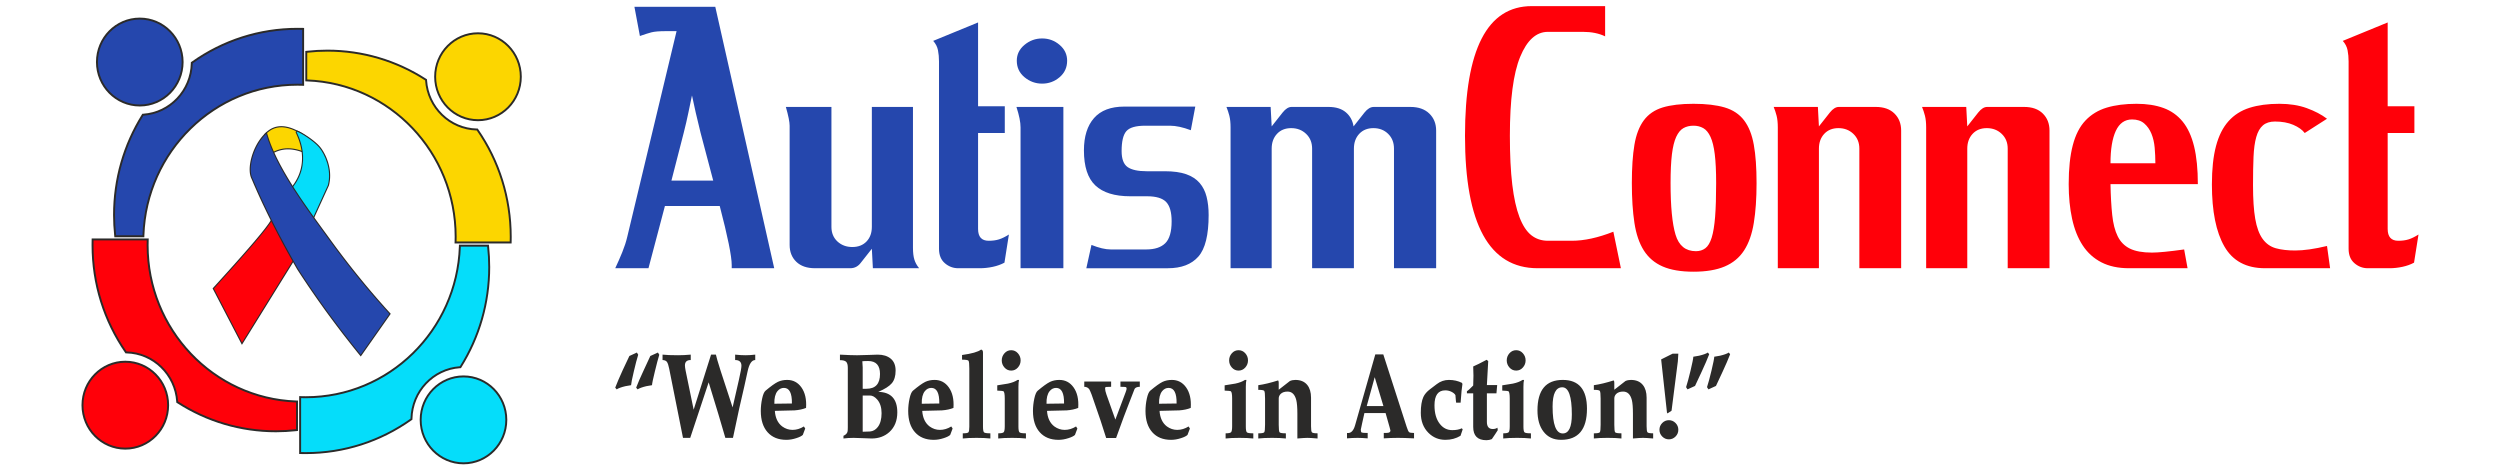 <?xml version="1.0" encoding="UTF-8"?>
<!DOCTYPE svg PUBLIC "-//W3C//DTD SVG 1.1//EN" "http://www.w3.org/Graphics/SVG/1.1/DTD/svg11.dtd">
<!-- Creator: CorelDRAW X7 -->
<svg xmlns="http://www.w3.org/2000/svg" xml:space="preserve" width="186px" height="35px" version="1.1" style="shape-rendering:geometricPrecision; text-rendering:geometricPrecision; image-rendering:optimizeQuality; fill-rule:evenodd; clip-rule:evenodd"
viewBox="0 0 21236953 3996156"
 xmlns:xlink="http://www.w3.org/1999/xlink">
 <defs>
  <style type="text/css">
   <![CDATA[
    .fil0 {fill:none}
    .fil1 {fill:#2B2A29}
    .fil4 {fill:#05DDFA}
    .fil2 {fill:#2547AD}
    .fil3 {fill:#FCD600}
    .fil5 {fill:#FF0009}
    .fil6 {fill:#2B2A29;fill-rule:nonzero}
    .fil8 {fill:#2547AD;fill-rule:nonzero}
    .fil7 {fill:#FF0009;fill-rule:nonzero}
   ]]>
  </style>
 </defs>
 <g id="Layer_x0020_1">
  <rect class="fil0" x="13" y="-62" width="21236953" height="3996156"/>
  <g id="_2249346019024">
   <g>
    <path class="fil1" d="M2526777 236401c13485,0 26971,135 40456,404l16048 405 0 491816 -16992 -540c-13216,-404 -26431,-674 -39512,-674 -699763,0 -1274784,561940 -1300271,1271277l-540 16183 -254336 0 -1619 -14969c-6203,-58122 -9439,-116515 -9439,-174907 0,-302479 83745,-596463 243817,-851743l4451 -7148 8361 -539c223319,-15374 398631,-201608 403755,-428704l135 -8496 6878 -4855c264046,-187987 576100,-287510 898808,-287510zm-1339379 -86847c205518,0 372064,168973 372064,377459 0,208486 -166546,377459 -372064,377459 -205384,0 -372065,-168973 -372065,-377459 0,-208486 166681,-377459 372065,-377459zm3159381 1861268c0,13620 -135,27375 -540,40996l-404 16317 -484534 0 539 -17261c405,-13351 540,-26702 540,-40052 0,-710011 -553849,-1293394 -1252937,-1319286l-15913 -539 0 -257978 14699 -1618c57313,-6338 114762,-9710 172479,-9710 298030,0 587833,84959 839338,247459l7147 4450 539 8496c15104,226556 198642,404430 422501,409689l8361 135 4720 7013c185425,267956 283465,584461 283465,911889zm85633 -1358933c0,208485 -166681,377593 -372065,377593 -205519,0 -372065,-169108 -372065,-377593 0,-208486 166546,-377459 372065,-377459 205384,0 372065,168973 372065,377459zm-1834432 3205501c-13485,0 -27106,-135 -40591,-539l-16048 -405 0 -491681 16992 540c13216,404 26431,674 39647,674 699627,0 1274649,-561941 1300136,-1271277l540 -16183 254336 0 1618 14969c6204,57987 9440,116514 9440,174907 0,302479 -83745,596463 -243817,851608l-4451 7283 -8361 539c-223319,15374 -398631,201473 -403755,428704l-135 8361 -6878 4990c-264046,187987 -576100,287510 -898673,287510zm1339244 86847c-205519,0 -372064,-168973 -372064,-377459 0,-208486 166545,-377594 372064,-377594 205519,0 372065,169108 372065,377594 0,208486 -166546,377459 -372065,377459zm-3159381 -1861268c0,-13620 135,-27375 540,-40996l404 -16452 484669 0 -540 17396c-404,13351 -674,26701 -674,40052 0,709876 553849,1293394 1253072,1319286l15913 539 0 257978 -14834 1618c-57179,6338 -114762,9575 -172345,9575 -298164,0 -587832,-84959 -839472,-247324l-7012 -4585 -540 -8361c-15238,-226557 -198641,-404565 -422500,-409690l-8361 -269 -4855 -6878c-185290,-267957 -283465,-584596 -283465,-911889zm-85498 1358798c0,-208485 166546,-377459 372065,-377459 205384,0 372065,168974 372065,377459 0,208486 -166681,377594 -372065,377594 -205519,0 -372065,-168973 -372065,-377594z"/>
    <path class="fil2" d="M2526777 253123c13350,0 26701,135 40052,539l0 457967c-13351,-404 -26702,-674 -40052,-674 -711495,0 -1291101,572055 -1316724,1287595l-223589 0c-6069,-56909 -9305,-114627 -9305,-173154 0,-310031 88465,-599160 241120,-842708 230872,-15913 413870,-208081 419264,-445021 251640,-179223 558300,-284544 889234,-284544zm-1339379 -86847c196483,0 355612,161556 355612,360737 0,199181 -159129,360737 -355612,360737 -196349,0 -355478,-161556 -355478,-360737 0,-199181 159129,-360737 355478,-360737z"/>
    <path class="fil3" d="M4330326 2010822c0,13485 -269,27106 -539,40591l-451494 0c404,-13485 674,-26971 674,-40591 0,-721879 -563828,-1309981 -1268985,-1336008l0 -226826c56100,-6203 113009,-9440 170726,-9440 305582,0 590395,89679 830437,244627 15643,234243 205249,419938 438683,425332 176660,255416 280498,566526 280498,902315zm85498 -1358933c0,199315 -159128,360737 -355477,360737 -196349,0 -355613,-161422 -355613,-360737 0,-199181 159264,-360737 355613,-360737 196349,0 355477,161556 355477,360737z"/>
    <path class="fil4" d="M2597980 3840668c-13485,0 -26836,-135 -40052,-539l0 -458102c13216,404 26567,674 40052,674 711360,0 1290966,-571920 1316724,-1287460l223454 0c6203,56909 9440,114627 9440,173154 0,310031 -88600,599160 -241255,842708 -230737,15778 -413870,208081 -419130,445021 -251774,179222 -558434,284544 -889233,284544zm1339244 86847c-196348,0 -355612,-161556 -355612,-360737 0,-199316 159264,-360737 355612,-360737 196349,0 355478,161421 355478,360737 0,199181 -159129,360737 -355478,360737z"/>
    <path class="fil5" d="M794430 2082969c0,-13620 135,-27106 405,-40591l451494 0c-404,13485 -674,26971 -674,40591 0,721879 563828,1309981 1268985,1336008l0 226691c-56100,6338 -113009,9575 -170592,9575 -305581,0 -590529,-89814 -830571,-244762 -15643,-234108 -205115,-419803 -438683,-425198 -176660,-255415 -280364,-566525 -280364,-902314zm-85633 1358798c0,-199180 159264,-360602 355613,-360602 196349,0 355477,161422 355477,360602 0,199316 -159128,360737 -355477,360737 -196349,0 -355613,-161421 -355613,-360737z"/>
    <g>
     <path class="fil6" d="M2645449 1323196l18880 2158 -14160 7147 -11732 -6607 -11598 -6204 -11732 -6068 -11598 -5529 -11597 -5125 -11598 -4989 -11328 -4585 -11462 -4046 -11193 -3911 -11328 -3371 -11193 -2967 -11193 -2697 -11193 -2158 -11058 -1888 -10923 -1618 -10924 -1079 -10923 -404 -10653 -270 -10789 135 -10653 539 -10654 1079 -10519 1618 -10653 1888 -10384 2428 -10384 2966 -10384 3237 -10249 3776 -10249 4315 -10249 4720 -10249 5259 -10114 5799 -10114 6204 -10249 -15913 10654 -6743 10923 -6069 10788 -5529 10789 -5259 11058 -4585 11058 -4046 11193 -3506 11193 -2967 11193 -2697 11193 -2157 11328 -1619 11462 -1079 11463 -809 11598 -135 11462 270 11463 674 11732 1079 11733 1619 11597 1887 11733 2428 11732 2697 11732 3236 11868 3642 11732 3910 12002 4316 11867 4854 11867 4990 11868 5394 12137 5799 12002 6069 12137 6473 12002 6877 -14160 7147zm18880 2158l-1484 14430 -12676 -7283 14160 -7147zm11328 -106400l-11328 106400 -18880 -2158 11328 -106400 15508 -6203 3372 8361zm-3372 -8361l3911 3371 -539 4990 -3372 -8361zm-408206 -69316l-18340 4855 2158 -8900 9035 -9171 9035 -8765 9575 -7957 9844 -7147 9980 -6608 10518 -5933 10654 -5125 10923 -4315 11328 -3776 11463 -2832 12002 -2158 12002 -1348 12406 -675 12542 270 12946 944 13081 1753 13351 2562 13755 3237 13890 4180 14160 4855 14429 5664 14699 6473 15104 7147 15239 8092 15508 8900 15778 9575 16183 10519 16452 11327 16587 12137 16992 12946 17261 13890 17666 14700 -12137 14564 -17396 -14430 -16992 -13620 -16722 -12676 -16317 -11867 -15913 -11059 -15643 -10249 -15509 -9305 -14969 -8630 -14699 -7822 -14294 -6877 -14160 -6204 -13620 -5394 -13351 -4585 -13081 -3911 -12676 -2967 -12542 -2292 -12002 -1753 -11867 -675 -11463 -269 -11058 404 -10923 1349 -10654 1888 -10384 2562 -9979 3237 -9844 4045 -9575 4585 -9170 5125 -9170 6068 -9036 6608 -8495 7147 -8496 7957 -8226 8631 2157 -8901zm-18340 4855l-1349 -5125 3507 -3775 -2158 8900zm41266 161286l-41266 -161286 18340 -4855 41266 161287 -4046 10384 -14294 -5530zm14294 5530l-11058 7147 -3236 -12677 14294 5530z"/>
     <path id="1" class="fil3" d="M2296175 1304991c110581,-71743 231411,-53942 358714,19284l11328 -106400c-188123,-159803 -321225,-173019 -411308,-74170l41266 161286z"/>
    </g>
    <g>
     <path class="fil6" d="M1825666 2447077l-16722 8901 1348 -10923 23870 -26297 23599 -26027 23330 -25757 23195 -25758 22791 -25083 22521 -25083 22116 -24678 21711 -24274 21308 -23869 20767 -23465 20363 -23060 19824 -22521 19149 -21981 18745 -21308 17936 -20767 17396 -20228 16587 -19554 15913 -18745 15104 -18206 14429 -17396 13351 -16452 12676 -15913 11868 -14969 10653 -14025 9710 -13081 8900 -12137 7822 -11193 6608 -9979 5394 -9035 4450 -7822 3102 -6473 1888 -4990 18070 5395 -2427 7147 -3911 7822 -4720 8630 -5933 9575 -6878 10519 -8091 11462 -8901 12407 -9979 13351 -10923 14294 -11868 14969 -12676 15913 -13620 16722 -14430 17396 -15103 18206 -15913 19014 -16857 19554 -17396 20228 -17936 20768 -18745 21577 -19149 21981 -19824 22521 -20363 23060 -21038 23465 -21307 23869 -21711 24274 -22116 24679 -22521 25083 -22791 25352 -23195 25488 -23330 26027 -23599 26027 -23870 26297 1349 -10924zm-16722 8901l-3102 -6069 4450 -4854 -1348 10923zm238423 458641l-238423 -458641 16722 -8901 238423 458642 -269 9440 -16453 -540zm16453 540l-8766 14160 -7687 -14700 16453 540zm446235 -719451l-446235 719451 -16183 -9979 446235 -719451 16318 269 -135 9710zm135 -9710l2831 4990 -2966 4720 135 -9710zm-185561 -333091l185561 333091 -16453 9440 -185560 -333092 -809 -7417 17261 -2022zm-17261 2022l6338 -21576 10923 19554 -17261 2022z"/>
     <path id="1" class="fil5" d="M2316403 1857627c-17127,58257 -244087,312998 -499098,593901l238423 458641 446235 -719451 -185560 -333091z"/>
    </g>
    <g>
     <path class="fil6" d="M2625895 1909681l-182728 -272003 15643 -10788 182728 272002 809 9305 -16452 1484zm16452 -1484l-7012 15508 -9440 -14024 16452 -1484zm151442 -331204l-151442 331204 -17261 -7821 151442 -331204 17801 6338 -540 1483zm540 -1483l-135 674 -405 809 540 -1483zm-90083 -316235l14564 -12137 0 0 4855 6069 4855 6338 4854 6743 4855 7147 4720 7687 4855 7686 4450 8361 4720 8362 4450 8900 4450 9035 4181 9305 4180 9710 3911 10114 3641 9979 3641 10519 3237 10653 2967 10924 2697 11058 2562 11328 2158 11327 2023 11733 1483 11732 1079 12002 674 12002 405 12137 -135 12407 -405 12272 -944 12541 -1483 12542 -2023 12406 -2292 12677 -3102 12676 -18340 -4855 2832 -11867 2292 -11867 1753 -11867 1484 -11733 944 -11732 404 -11733 135 -11597 -405 -11598 -674 -11462 -1079 -11193 -1483 -11193 -1753 -10923 -2158 -11059 -2292 -10788 -2698 -10519 -2966 -10383 -2967 -10115 -3372 -9979 -3641 -9709 -3641 -9575 -3910 -9170 -4181 -9035 -4180 -8766 -4181 -8361 -4450 -8091 -4450 -7822 -4585 -7417 -4451 -7147 -4585 -6608 -4585 -6473 -4585 -6069 -4315 -5529 0 0zm-182459 -130944l-3236 -18880 0 0 4180 0 3776 675 3641 1079 3911 1348 4315 2023 4585 2023 5125 2562 5664 2697 5798 3237 6204 3506 6473 3776 6743 3911 7012 4315 7282 4450 7282 4855 7552 4855 7552 4989 7687 5395 7687 5259 7821 5664 7552 5664 7687 5798 7552 5934 7147 5799 7282 5933 7013 6069 6742 6068 6608 5934 6069 6068 5798 5934 5395 5934 5124 5933 -14564 12137 -4585 -5394 -5125 -5394 -5529 -5664 -5799 -5799 -6068 -5664 -6473 -5798 -6743 -5799 -7012 -5664 -7148 -5799 -7282 -5664 -7417 -5529 -7552 -5664 -7552 -5394 -7417 -5259 -7417 -5125 -7551 -4989 -7283 -4855 -7282 -4585 -7012 -4450 -6743 -4046 -6743 -3911 -6203 -3776 -5934 -3236 -5529 -2967 -5124 -2697 -4855 -2293 -4315 -2023 -3507 -1483 -3101 -1079 -2023 -809 -1079 -135 944 0 0 0zm-62977 498559l-15643 10788 1078 -12137 20498 -22251 18206 -22116 16182 -22521 13890 -22251 12137 -22251 10249 -22116 8631 -22116 6878 -21712 5529 -21577 4180 -21307 2832 -20902 1618 -20363 540 -19959 -405 -19689 -1348 -18879 -2023 -18341 -2697 -17666 -3237 -16991 -3641 -16183 -4180 -15239 -4181 -14429 -4450 -13486 -4450 -12406 -4316 -11463 -4180 -10249 -3911 -9170 -3371 -7822 -2967 -6742 -2427 -5260 -1888 -4450 -1214 -3911 7822 -12272 3236 18880 7552 -10384 404 944 1349 3372 2427 5259 2967 6743 3641 8091 3911 9440 4181 10519 4585 11732 4720 12946 4450 14025 4450 14969 4181 15778 3910 16992 3237 17531 2967 18475 2022 19149 1349 19689 405 20498 -540 21037 -1618 21442 -3102 21982 -4180 22386 -5799 22655 -7417 22791 -8900 23195 -10789 23195 -12676 23330 -14699 23330 -16722 23329 -19015 23196 -21307 23060 1079 -12137zm-15643 10788l-4451 -6608 5529 -5529 -1078 12137z"/>
     <path id="1" class="fil4" d="M2450988 1632284l182729 272002 151442 -331203c33983,-130810 -24409,-260135 -73631,-319876 -49222,-59741 -176930,-136878 -191359,-134316 -7013,1214 166276,273082 -69181,513393z"/>
    </g>
    <g>
     <path class="fil6" d="M3315004 2672015l-243279 346308 -15373 -11058 243278 -346308 14699 -944 675 12002zm-675 -12002l5125 5664 -4450 6338 -675 -12002zm-512044 -597812l15374 -11327 0 0 14429 19823 14430 19689 14564 19689 14564 19419 14834 19554 14700 19554 14834 19554 14969 19419 14968 19419 14969 19284 15239 19285 15104 19284 15373 19149 15374 19285 15373 18879 15374 19150 15643 19014 15643 19015 15643 19014 15778 18745 15913 18880 15778 18745 16048 18745 16047 18744 16183 18745 16183 18475 16317 18475 16318 18610 16317 18476 16587 18475 16587 18205 16587 18340 -14024 12946 -16588 -18340 -16587 -18475 -16587 -18475 -16587 -18475 -16318 -18610 -16317 -18475 -16183 -18745 -16182 -18745 -16048 -18745 -16048 -18745 -16047 -18745 -15913 -18879 -15778 -19015 -15643 -19014 -15644 -19015 -15643 -19014 -15643 -19150 -15373 -19149 -15374 -19284 -15373 -19150 -15104 -19284 -15239 -19284 -15238 -19554 -14969 -19419 -14969 -19420 -14834 -19553 -14699 -19554 -14834 -19554 -14565 -19689 -14564 -19689 -14699 -19689 -14430 -19824 0 0zm0 0l0 0 0 0 0 0zm-534834 -917822l-12946 -14025 15643 4450 8496 28320 9439 28589 10654 28859 11598 29129 12406 29398 13486 29533 14025 29803 15103 29938 15509 30073 16452 30072 16857 30208 17531 30072 17801 30208 18475 30207 18745 30073 19284 29803 19554 29938 19554 29803 19958 29398 20094 29264 20228 28993 19959 28724 20228 28590 20093 28050 19959 27780 19823 27240 19554 26836 19285 26567 19014 25892 18610 25488 18071 24948 17666 24274 -15374 11327 -17666 -24273 -18070 -24949 -18610 -25487 -19015 -25892 -19284 -26567 -19554 -26836 -19824 -27510 -19958 -27780 -20094 -28050 -20228 -28589 -20228 -28725 -20228 -29263 -20094 -29264 -19958 -29668 -19824 -29803 -19554 -29937 -19284 -30073 -19015 -30342 -18475 -30208 -18070 -30477 -17531 -30342 -17127 -30478 -16452 -30342 -15778 -30342 -15104 -30208 -14295 -30073 -13485 -30072 -12677 -29668 -11867 -29668 -10653 -29399 -9710 -29128 -8766 -28859 15644 4450zm-12946 -14025l11462 -10519 4181 14969 -15643 -4450zm-98984 384471l-17531 7283 405 943 -4316 -9170 -3776 -9574 -3236 -10249 -2428 -10654 -1888 -11193 -1213 -11597 -675 -12002 -134 -12272 404 -12677 944 -13081 1483 -13080 2023 -13351 2428 -13620 2832 -13621 3506 -13890 3911 -13755 4180 -13890 4855 -13890 5124 -13890 5529 -13755 6069 -13621 6473 -13350 6743 -13216 7147 -12946 7552 -12677 8091 -12406 8226 -12002 8496 -11598 9035 -11193 9305 -10788 9575 -10114 9845 -9575 12946 14025 -9305 9035 -9036 9575 -8765 9979 -8496 10654 -8226 11058 -7957 11462 -7552 11868 -7282 12137 -6877 12406 -6473 12677 -6204 13081 -5798 13080 -5260 13216 -5124 13351 -4585 13351 -4181 13350 -3641 13216 -3236 13351 -2832 13081 -2428 12811 -1753 12811 -1483 12541 -944 12272 -405 11867 135 11463 674 10923 1214 10519 1618 10114 2158 9575 2697 8900 3237 8226 3776 7552 404 944zm-404 -944l0 0 404 944 -404 -944zm385954 765572l-15913 10249 -269 -405 -14295 -24948 -14160 -24948 -14025 -24813 -14025 -24679 -13755 -24948 -13755 -24544 -13485 -24678 -13351 -24409 -13216 -24543 -13081 -24544 -12946 -24274 -12811 -24274 -12542 -24139 -12541 -24139 -12542 -24274 -12137 -24004 -12002 -23869 -12002 -23870 -11732 -23869 -11598 -23734 -11327 -23735 -11328 -23599 -11328 -23600 -10923 -23465 -10789 -23330 -10653 -23464 -10519 -23196 -10249 -23195 -10114 -23060 -10249 -23060 -9710 -23060 -9709 -22925 17531 -7283 9710 22656 9709 23060 9979 22791 10115 23060 10249 23195 10518 23195 10654 23195 10788 23330 10923 23465 11059 23330 11327 23599 11328 23735 11598 23734 11732 23600 12002 23869 12002 23869 12137 24005 12272 24004 12541 24139 12542 24139 12811 24274 12946 24274 13081 24273 13216 24544 13351 24409 13485 24678 13486 24544 13755 24678 14025 24679 14025 24813 14159 24948 14295 24948 -270 -404zm-15913 10249l-269 -405 0 -135 269 540zm531194 717563l15373 11058 -14968 539 -18206 -22386 -17801 -22251 -17935 -22251 -17666 -22251 -17666 -22386 -17532 -22386 -17531 -22386 -17531 -22520 -17261 -22521 -17127 -22521 -17126 -22521 -16992 -22655 -16992 -22791 -16857 -22655 -16857 -22656 -16587 -22790 -16587 -22656 -16452 -22925 -16318 -22926 -16317 -22790 -16318 -22926 -16047 -23060 -16048 -23060 -15913 -23060 -15778 -23060 -15778 -23061 -15508 -23195 -15643 -23330 -15509 -23195 -15373 -23195 -15239 -23330 -15104 -23464 15913 -10249 15104 23195 15239 23330 15373 23195 15239 23195 15643 23060 15508 23195 15778 23060 15778 23060 15913 23061 16048 22790 16048 23060 16047 22926 16318 22790 16317 22925 16453 22656 16587 22656 16587 22790 16587 22656 16857 22655 16992 22521 16991 22656 17127 22521 17126 22520 17262 22521 17261 22251 17531 22386 17532 22386 17666 22386 17666 22251 17935 22251 17801 22251 17936 22116 -14969 540zm15373 11058l-7147 10114 -7821 -9575 14968 -539z"/>
     <path id="1" class="fil2" d="M3064039 3012794l243278 -346308c-178009,-195404 -343745,-398900 -497345,-609948 -185426,-256225 -463361,-616422 -548994,-919172 -103974,96017 -161152,295737 -114222,381100 102085,243414 233029,499638 386359,766111 161017,249077 338351,491546 530924,728217z"/>
    </g>
   </g>
   <g>
    <g>
     <path class="fil7" d="M20113881 2278509c-42749,0 -80508,-14295 -113547,-42884 -33040,-28454 -49492,-69316 -49492,-122448l0 -1591693c0,-33444 -2832,-65000 -8631,-94533 -5934,-29534 -19554,-56100 -40861,-79700l381370 -156566 0 711764 226961 0 0 227366 -226961 0 0 814928c0,67023 30072,100467 90218,100467 32904,0 62033,-3911 87251,-11733 25218,-7956 53402,-21711 84419,-41400l-37894 239098c-29129,15778 -62034,27645 -98984,35467 -36815,7956 -73631,11867 -110581,11867l-183268 0zm-873185 0c-159129,0 -274025,-61629 -344824,-184617 -70934,-122987 -106266,-298703 -106266,-527148 0,-129865 11598,-238693 34927,-326214 23195,-87655 58662,-158050 106266,-211182 47469,-53133 107210,-91027 178953,-113683 71742,-22656 156162,-33984 253257,-33984 87251,0 164928,12272 232760,36951 67967,24678 125145,54616 171670,90083l-189201 121100c-21173,-27646 -53808,-50706 -97366,-69451 -43693,-18610 -95612,-28050 -155757,-28050 -42614,0 -76598,10924 -101950,32500 -25218,21577 -44098,54617 -56639,98984 -12677,44232 -20364,100332 -23330,168299 -2967,67832 -4316,148071 -4316,240581 0,118133 6204,213610 18880,286432 12541,72956 33444,129461 62573,169917 29128,40322 66483,66888 112064,79699 45581,12812 100467,19150 164388,19150 73766,0 163984,-12811 270654,-38434l26297 189067 -553040 0zm-931308 -891796c0,-43288 -2023,-87116 -5799,-131483 -3911,-44233 -13216,-84150 -27645,-119482 -14565,-35467 -34928,-64595 -61225,-87116 -26161,-22656 -60549,-33984 -103298,-33984 -62034,0 -108154,32500 -138227,97366 -30072,65000 -45041,156566 -45041,274699l381235 0zm-224129 891796c-91162,0 -169243,-16722 -234378,-50166 -65000,-33579 -117863,-81318 -158589,-143351 -40727,-61898 -70799,-137282 -90218,-225882 -19285,-88600 -28994,-187044 -28994,-295197 0,-131889 11597,-242200 34927,-330800 23195,-88599 59067,-158454 107614,-209564 48548,-51245 108693,-87656 180436,-109367 71743,-21577 156297,-32501 253258,-32501 87251,0 163444,11868 228444,35467 65000,23600 119347,62034 163040,115166 43558,53133 76058,123528 97500,211183 21307,87521 31960,194326 31960,320416l-742106 0c1888,100332 6743,187448 14564,261348 7687,73766 23195,134316 46525,181515 23195,47334 57718,82127 103299,104782 45581,22656 108154,34119 187718,34119 54347,0 145508,-8901 273621,-26702l28993 159534 -497614 0zm-1030292 0l0 -1015862c0,-51245 -16992,-93050 -50975,-125550 -33983,-32365 -76058,-48683 -126629,-48683 -50436,0 -90622,16318 -120695,48683 -30073,32500 -45176,74305 -45176,125550l0 1015862 -349275 0 0 -1196029c0,-39242 -3371,-72282 -10114,-98848 -6877,-26567 -15103,-51650 -24813,-75249l375571 0 8631 165332 93184 -118133c25218,-31556 50436,-47199 75654,-47199l314347 0c67832,0 120695,18610 158589,56099 37894,37355 56774,85633 56774,144565l0 1169462 -355073 0zm-1260219 0l0 -1015862c0,-51245 -16992,-93050 -50975,-125550 -33984,-32365 -76193,-48683 -126629,-48683 -50436,0 -90623,16318 -120830,48683 -30073,32500 -45042,74305 -45042,125550l0 1015862 -349274 0 0 -1196029c0,-39242 -3371,-72282 -10114,-98848 -6878,-26567 -15104,-51650 -24813,-75249l375436 0 8765 165332 93185 -118133c25218,-31556 50436,-47199 75654,-47199l314347 0c67832,0 120695,18610 158589,56099 37894,37355 56774,85633 56774,144565l0 1169462 -355073 0zm-1388332 -144700c31017,0 57718,-8361 80104,-25083 22251,-16722 40187,-46794 53807,-90083 13486,-43288 23195,-102355 29129,-177199 5799,-74845 8766,-170322 8766,-286432 0,-100467 -3911,-182054 -11733,-245166 -7821,-62977 -19823,-112199 -36411,-147531 -16452,-35467 -36815,-60146 -61089,-73901 -24274,-13755 -51919,-20633 -82936,-20633 -32904,0 -61628,6878 -85902,20633 -24274,13755 -44502,38434 -61089,73901 -16453,35332 -28590,84554 -36411,147531 -7687,63112 -11598,144699 -11598,245166 0,198776 14025,344959 42210,438548 28050,93455 85767,140249 173153,140249zm-20363 174233c-106805,0 -194056,-14834 -261888,-44367 -67967,-29534 -121234,-74845 -160073,-135799 -38838,-61089 -65539,-139305 -80103,-234783 -14565,-95477 -21847,-208216 -21847,-338081 0,-130000 7282,-238289 21847,-324865 14564,-86577 41265,-156028 80103,-208216 38839,-52054 92106,-88465 160073,-109233 67832,-20633 155083,-31017 261888,-31017 106671,0 195001,10384 264855,31017 69855,20768 124606,57179 164389,109233 39782,52188 67562,121639 82935,208216 15644,86576 23330,194865 23330,324865 0,129865 -7686,242604 -23330,338081 -15373,95478 -43153,173694 -82935,234783 -39783,60954 -94534,106265 -164389,135799 -69854,29533 -158184,44367 -264855,44367zm-1324275 -29533c-411307,0 -616961,-375032 -616961,-1125095 0,-734285 189201,-1101495 567469,-1101495l622895 0 0 256899c-52458,-25623 -115436,-38299 -189201,-38299l-296816 0c-98983,0 -177604,70799 -235726,212531 -58258,141733 -87386,365187 -87386,670364 0,163309 6877,301671 20363,414949 13620,113143 33983,205114 61089,276048 27241,70933 60685,122043 100467,153600 39782,31421 86847,47199 141193,47199l203631 0c104782,0 222241,-25623 352241,-76868l64056 310167 -707314 0z"/>
     <path class="fil8" d="M11841611 2278509l0 -1015862c0,-51245 -16453,-93050 -49492,-125550 -33039,-32365 -74710,-48683 -125145,-48683 -50436,0 -90623,16318 -120830,48683 -29938,32500 -45042,74305 -45042,125550l0 1015862 -355073 0 0 -1015862c0,-51245 -16992,-93050 -50975,-125550 -33984,-32365 -76058,-48683 -126494,-48683 -50571,0 -90757,16318 -120830,48683 -30073,32500 -45176,74305 -45176,125550l0 1015862 -349275 0 0 -1196029c0,-39242 -3371,-72282 -10114,-98848 -6877,-26567 -15104,-51650 -24813,-75249l375436 0 8766 165332 93184 -118133c25218,-31556 50436,-47199 75654,-47199l314347 0c62033,0 110985,15238 146992,45716 35871,30477 57718,70394 65404,119616l93185 -118133c25218,-31556 51380,-47199 78620,-47199l311380 0c67967,0 121235,18610 160073,56099 38838,37355 58258,85633 58258,144565l0 1169462 -358040 0zm-2613489 0l43558 -197967c64057,25622 118403,38433 163040,38433l302615 0c71877,0 125684,-17666 161556,-53132 35871,-35332 53807,-97501 53807,-185965 0,-76733 -15508,-131484 -46525,-163984 -31017,-32365 -85363,-48683 -162905,-48683l-142676 0c-131888,0 -230467,-30477 -295468,-91566 -65000,-60955 -97500,-160477 -97500,-298164 0,-118133 28724,-209700 85903,-274700 57313,-65000 143081,-97365 257573,-97365l602532 0 -37895 200664c-67832,-25488 -127033,-38299 -177469,-38299l-209564 0c-79565,0 -132967,15239 -160073,45716 -27241,30612 -40861,87116 -40861,169782 0,67023 16992,112335 50975,135934 33984,23600 87791,35332 161556,35332l154274 0c73766,0 134316,8496 181920,25218 47469,16722 85363,41266 113547,73766 28050,32500 48009,71877 59606,118133 11598,46255 17397,97904 17397,155083 0,169243 -28994,286836 -87251,352780 -58258,66079 -144565,98984 -259057,98984l-692615 0zm-163039 -1762959c0,57179 -21307,103839 -64056,140249 -42615,36411 -92106,54617 -148341,54617 -56369,0 -106265,-18206 -149958,-54617 -43693,-36410 -65405,-83070 -65405,-140249 0,-53132 21712,-97904 65405,-134315 43693,-36411 93589,-54616 149958,-54616 56235,0 105726,18205 148341,54616 42749,36411 64056,81183 64056,134315zm-395799 1762959l0 -1196029c0,-45176 -11598,-103298 -34928,-174097l398766 0 0 1370126 -363838 0zm-529711 0c-42749,0 -80508,-14295 -113547,-42884 -32905,-28454 -49492,-69316 -49492,-122448l0 -1591693c0,-33444 -2832,-65000 -8631,-94533 -5799,-29534 -19419,-56100 -40726,-79700l381235 -156566 0 711764 226961 0 0 227366 -226961 0 0 814928c0,67023 30072,100467 90218,100467 33039,0 62033,-3911 87251,-11733 25218,-7956 53402,-21711 84419,-41400l-37759 239098c-29129,15778 -62168,27645 -98984,35467 -36950,7956 -73766,11867 -110581,11867l-183403 0zm-724710 0l-8766 -165332 -93049 117998c-23330,31556 -53403,47334 -90218,47334l-299783 0c-67967,0 -120830,-18206 -158589,-54616 -37894,-36546 -56774,-84150 -56774,-143351l0 -1012761c0,-31556 -10654,-84689 -32096,-159398l387169 0 0 1018694c0,51110 16992,92510 50840,124066 33984,31422 76193,47200 126629,47200 50436,0 90757,-15778 120830,-47200 30073,-31556 45041,-72956 45041,-124066l0 -1018694 349275 0 0 1195893c0,41401 3911,74845 11732,100332 7687,25623 21307,50301 40726,73901l-392967 0zm-1463985 -1151661c-15508,-61090 -28994,-117729 -40726,-169783 -11598,-52188 -22251,-100871 -31961,-146182 -9709,45311 -19958,93994 -30612,146182 -10653,52054 -23734,108693 -39243,169783l-104782 407531 355073 0 -107749 -407531zm264855 1151661l0 -26567c0,-74844 -33849,-242199 -101815,-502065l-465654 0 -139710 528632 -282386 0c21442,-45311 41265,-90623 59740,-135934 18341,-45176 32500,-88465 42210,-129865l419129 -1748125 -90353 0c-56234,0 -97365,3372 -123662,10249 -26162,7013 -58662,17262 -97500,31017l-46525 -247998 686951 0 500582 2220656 -361007 0z"/>
    </g>
    <path class="fil6" d="M5600390 3013468c-10249,34118 -22656,81048 -37085,140789 -15643,63381 -23869,102624 -24678,117863 -17801,2832 -33849,5529 -48279,8361 -34927,8361 -59605,17396 -74035,27106l-12272 -14565c14430,-38298 36007,-87925 64731,-149149 33579,-71608 52054,-111660 55560,-119886l64730 -29264 11328 18745zm-178952 0c-10924,34793 -23195,81722 -36951,140789 -15103,63381 -22925,102624 -23599,117863 -17801,2832 -33984,5529 -48278,8361 -35063,8361 -59741,17396 -74036,27106l-12406 -14565c15103,-39647 36410,-89408 63786,-149149 19149,-39648 38029,-79565 56504,-119886l63787 -29264 11193 18745zm9275591 -4180c-15104,39647 -36411,89004 -63787,148070 -19149,40457 -38029,80778 -56504,121100l-63786 29129 -12272 -18745c10923,-33444 23600,-80374 38029,-140789 15104,-63247 22925,-102624 23600,-117863 17801,-2832 33983,-5529 48278,-8361 35736,-8361 60685,-17396 75114,-27106l11328 14565zm-177874 0c-15104,39647 -36276,89004 -63786,148070 -19150,40457 -38029,80778 -56504,121100l-63787 29129 -12272 -18745c10924,-33444 23600,-80374 38030,-140789 15103,-63247 22925,-102624 23599,-117863 17936,-2832 33984,-5529 48413,-8361 35602,-8361 60550,-17396 74979,-27106l11328 14565zm-8103567 49087c-29533,0 -51110,31960 -64865,95882 -5394,22251 -14699,64325 -27645,126224 -25353,104378 -57583,250695 -96691,439087l-64731 0c-30882,-108288 -78081,-265529 -141732,-471722l-156702 471722 -61359 0 -117189 -587158c-5529,-28185 -11867,-47469 -19014,-57718 -7147,-10249 -19689,-15643 -37490,-16317l0 -45986c29399,3506 73226,5260 131484,5260 35062,0 70933,-1754 108019,-5260l0 45986c-32905,0 -49357,15238 -49357,45850 0,9710 2022,24679 5933,44907l68237 331069 147801 -467812 41131 0c5529,31826 52863,181380 141867,448528l53672 -234648c14295,-63247 21442,-102894 21442,-118942 0,-32635 -17801,-48952 -53537,-48952l0 -45986c30207,3506 59606,5260 88465,5260 26027,0 53402,-1754 82261,-5260l0 45986zm431671 406722c-27376,11193 -59876,18071 -97635,20903 -12272,674 -68237,2023 -167490,4180 4046,59741 24948,103973 62707,132428 26702,19419 55830,29128 87386,29128 33579,0 65675,-9709 96557,-29128l11327 17666 -20498 54346c-10383,9710 -28454,18745 -54481,27106 -29533,9710 -57988,14564 -85363,14564 -67832,0 -120965,-21576 -159399,-64730 -38298,-43019 -57583,-103164 -57583,-180436 0,-34657 3776,-69720 11328,-104782 7552,-35062 17127,-57583 28859,-67293 44502,-37489 79430,-62572 104782,-75114 23330,-11058 49762,-16587 79160,-16587 50031,0 90083,20768 120291,62573 31556,43828 44906,102220 40052,175176zm-120156 -37489c1348,-88330 -21307,-132563 -67967,-132563 -21172,0 -39378,9035 -54481,27241 -19150,23599 -28050,59336 -26702,107344 45177,0 94938,-674 149150,-2022zm895302 74979c0,70934 -22656,127033 -67832,168029 -40457,36141 -90488,54212 -150094,54212 -6877,0 -30207,-944 -69855,-2562 -39782,-1754 -67562,-2698 -83340,-2698 -31556,0 -60280,1754 -86307,5260l0 -22926c17801,-7686 29129,-18475 33848,-32365 2158,-6203 3102,-19149 3102,-38568l0 -505841c0,-25757 -4720,-43154 -14429,-52189 -9575,-9035 -26971,-13620 -52324,-13620l0 -46930c60954,3506 109232,5260 144969,5260 16452,0 49087,-810 98174,-2563 48953,-1753 74845,-2697 77542,-2697 46660,0 83610,11598 110986,34523 27510,22925 41130,56639 41130,101141 0,45851 -10518,81453 -31825,106940 -21308,25353 -59606,49897 -115167,73496 107615,2697 161422,60820 161422,174098zm-146992 -325405c0,-73631 -33579,-110446 -100737,-110446 -22655,0 -39108,674 -49357,2023l3102 52188 0 181515 31826 0c76732,0 115166,-41805 115166,-125280zm13351 332282c0,-48547 -12272,-86981 -36951,-115435 -19958,-22791 -40456,-34253 -61763,-34253l-61629 0 0 307738c17801,0 38299,-809 61629,-2157 26701,-2023 49087,-14969 66888,-38434 21172,-27780 31826,-66888 31826,-117459zm610623 -44367c-27376,11193 -60011,18071 -97635,20903 -12407,674 -68237,2023 -167625,4180 4180,59741 25083,103973 62708,132428 26836,19419 55829,29128 87386,29128 33578,0 65809,-9709 96691,-29128l11327 17666 -20632 54346c-10249,9710 -28455,18745 -54482,27106 -29398,9710 -57853,14564 -85228,14564 -67967,0 -120965,-21576 -159399,-64730 -38433,-43019 -57583,-103164 -57583,-180436 0,-34657 3776,-69720 11328,-104782 7552,-35062 17127,-57583 28724,-67293 44637,-37489 79565,-62572 104917,-75114 23330,-11058 49627,-16587 79160,-16587 50031,0 90083,20768 120291,62573 31556,43828 44906,102220 40052,175176zm-120291 -37489c1349,-88330 -21172,-132563 -67832,-132563 -21172,0 -39378,9035 -54481,27241 -19150,23599 -28050,59336 -26702,107344 45177,0 94938,-674 149015,-2022zm433828 297220c-32230,-3506 -71203,-5260 -117189,-5260 -47334,0 -86307,1754 -117189,5260l0 -43828c26702,0 42615,-2832 47739,-8361 5259,-5529 7822,-21577 7822,-48008l0 -493300c0,-38164 -2293,-60550 -6743,-66753 -4450,-6203 -22791,-9305 -55021,-9305l0 -39647c81857,-11193 135934,-26432 161556,-45986 10789,1484 16318,9710 16318,25083 0,2023 0,23870 0,65135 0,41401 0,67967 0,79834l0 483995c0,27105 2967,43423 8765,48952 5799,5529 23735,8361 53942,8361l0 43828zm257034 -663352c0,22926 -7822,43154 -23195,60415 -15374,17397 -34388,26162 -57044,26162 -22656,0 -41670,-8765 -57044,-26162 -15373,-17261 -23060,-37489 -23060,-60415 0,-22925 7687,-43153 23060,-60549 15374,-17397 34388,-26027 57044,-26027 22656,0 41670,8630 57044,26027 15373,17396 23195,37624 23195,60549zm45176 663352c-32230,-3506 -71203,-5260 -117189,-5260 -48682,0 -88060,1754 -118267,5260l0 -43828c25352,0 40995,-3237 46794,-9844 5799,-6608 8766,-23465 8766,-50706l0 -235591c0,-35467 -3776,-56100 -11328,-61629 -3371,-2023 -20903,-3776 -52459,-5125l0 -44906c56909,-9036 87117,-13890 90488,-14565 33579,-7012 61089,-17396 82262,-31286 4854,674 8900,674 12406,0 -3506,12407 -5259,31961 -5259,58392l0 337947c0,27105 3101,43423 9305,48952 6203,5529 24274,8361 54481,8361l0 43828zm444077 -259731c-27375,11193 -59875,18071 -97635,20903 -12271,674 -68236,2023 -167489,4180 4045,59741 24948,103973 62572,132428 26836,19419 55965,29128 87386,29128 33579,0 65810,-9709 96691,-29128l11328 17666 -20633 54346c-10249,9710 -28454,18745 -54481,27106 -29398,9710 -57853,14564 -85228,14564 -67832,0 -120965,-21576 -159399,-64730 -38434,-43019 -57583,-103164 -57583,-180436 0,-34657 3776,-69720 11328,-104782 7552,-35062 17126,-57583 28859,-67293 44502,-37489 79429,-62572 104782,-75114 23330,-11058 49627,-16587 79160,-16587 50031,0 90083,20768 120291,62573 31556,43828 44906,102220 40051,175176zm-120290 -37489c1348,-88330 -21172,-132563 -67832,-132563 -21172,0 -39378,9035 -54482,27241 -19149,23599 -28049,59336 -26701,107344 45177,0 94938,-674 149015,-2022zm643528 -141868c-21982,0 -36681,5934 -44233,17666 -2697,4855 -18070,44502 -46255,118942 -23330,57718 -60280,157106 -110986,298299l-84284 0c-21981,-73765 -63112,-196483 -123392,-368154 -9575,-24408 -16048,-39377 -19554,-44906 -10249,-14565 -24679,-21847 -43154,-21847l0 -44907 228175 0 0 44907c-23195,0 -37625,540 -43154,1484 -5394,1078 -8226,4720 -8226,11058 0,13890 3776,31286 11328,52054l76058 213880 87386 -232625c5529,-14564 8226,-24679 8226,-30208 0,-7686 -2697,-12137 -8226,-13620 -5394,-1349 -20228,-2023 -44232,-2023l0 -44907 164523 0 0 44907zm432749 179357c-27376,11193 -59876,18071 -97635,20903 -12272,674 -68237,2023 -167490,4180 4046,59741 24948,103973 62708,132428 26701,19419 55830,29128 87386,29128 33579,0 65674,-9709 96556,-29128l11328 17666 -20498 54346c-10384,9710 -28455,18745 -54482,27106 -29533,9710 -57987,14564 -85363,14564 -67832,0 -120965,-21576 -159398,-64730 -38299,-43019 -57583,-103164 -57583,-180436 0,-34657 3776,-69720 11327,-104782 7552,-35062 17127,-57583 28859,-67293 44503,-37489 79430,-62572 104783,-75114 23330,-11058 49761,-16587 79160,-16587 50031,0 90083,20768 120290,62573 31556,43828 44907,102220 40052,175176zm-120291 -37489c1484,-88330 -21172,-132563 -67832,-132563 -21172,0 -39377,9035 -54481,27241 -19149,23599 -28050,59336 -26701,107344 45176,0 94938,-674 149014,-2022zm606578 -366132c0,22926 -7687,43154 -23060,60415 -15509,17397 -34523,26162 -57179,26162 -22521,0 -41535,-8765 -57043,-26162 -15374,-17261 -23061,-37489 -23061,-60415 0,-22925 7687,-43153 23061,-60549 15508,-17397 34522,-26027 57043,-26027 22656,0 41670,8630 57179,26027 15373,17396 23060,37624 23060,60549zm45176 663352c-32230,-3506 -71203,-5260 -117189,-5260 -48547,0 -88060,1754 -118133,5260l0 -43828c25353,0 40861,-3237 46660,-9844 5934,-6608 8766,-23465 8766,-50706l0 -235591c0,-35467 -3776,-56100 -11328,-61629 -3371,-2023 -20903,-3776 -52324,-5125l0 -44906c56909,-9036 86982,-13890 90353,-14565 33714,-7012 61089,-17396 82262,-31286 4854,674 9035,674 12406,0 -3371,12407 -5124,31961 -5124,58392l0 337947c0,27105 3101,43423 9170,48952 6203,5529 24409,8361 54481,8361l0 43828zm545893 0c-41805,-3506 -70529,-5260 -86307,-5260 -15778,0 -44233,1754 -85363,5260l0 -210644c0,-52188 -3102,-90757 -9305,-115840 -12272,-48008 -36951,-72012 -73901,-72012 -25353,0 -44907,6607 -58662,19823 -10923,11193 -16452,24004 -16452,38704l0 224128c0,36276 2427,57179 7012,63113 4855,5933 22656,8900 53673,8900l0 43828c-31556,-3506 -70529,-5260 -117189,-5260 -47334,0 -86307,1754 -117189,5260l0 -43693c29263,0 46255,-3102 50705,-9305 4585,-6338 6878,-27915 6878,-64731l0 -221566c0,-38164 -2427,-60011 -7417,-65540 -4720,-5664 -21577,-8361 -50166,-8361l0 -39512c49357,-6878 105591,-20498 168568,-40591 3372,4180 5125,10518 5125,19419l0 59740 94938 -74035c13755,-6203 29263,-9305 46390,-9305 44098,0 77811,14160 101141,42749 21442,26432 32096,62573 32096,108423l0 243009c0,28589 2562,45581 7686,51110 5125,5529 21038,8361 47739,8361l0 43828zm819378 -1079c-58931,-2697 -104242,-4181 -135798,-4181 -41131,0 -81453,1484 -121235,4181l0 -45851c20498,0 33849,-674 40052,-2157 11058,-2697 16452,-9036 16452,-18745 0,-2023 -2427,-11463 -7147,-28185l-33984 -119886 -179896 0 -19554 87656c-7417,33983 -11193,51784 -11193,53133 0,13890 2697,22116 8091,24543 5529,2428 22386,3641 50436,3641l0 45851c-32904,-2697 -61359,-4181 -85363,-4181 -30073,0 -60280,1484 -90353,4181l0 -45851c32096,4855 55156,-16991 68776,-65674l171670 -601858 67833 0 198506 615343c8226,25758 15239,40861 21037,45447 5799,4450 19689,6742 41670,6742l0 45851zm-260135 -274295l-73900 -245436 -67832 245436 141732 0zm673331 198237l-18475 54211c-37760,22926 -80509,34388 -128517,34388 -56234,0 -104243,-19823 -143890,-59471 -43154,-43153 -64865,-99792 -64865,-170052 0,-57718 7282,-102489 21711,-134450 10924,-23734 29803,-45581 56505,-65809l57583 -43693c30747,-23735 65135,-35467 102759,-35467 41131,0 78081,8361 110986,24948l4180 9440c-4855,26432 -9979,79295 -15508,158589l-38029 0c-675,675 -2697,-20632 -6069,-63651 -5529,-10519 -16452,-19824 -32904,-28185 -16453,-8361 -34253,-12541 -53538,-12541 -60954,0 -91431,42479 -91431,127303 0,66753 15103,119211 45176,157375 27510,35467 62708,53268 105861,53268 32905,0 60011,-5259 81318,-15643l7147 9440zm293040 -376515l-6204 69855 -81182 0 0 243008c0,40322 16722,60415 50301,60415 15778,0 28859,-3776 39108,-11462l3101 20902c-13755,22251 -30477,47604 -50436,76193 -14429,6203 -29802,9305 -46255,9305 -74709,0 -112064,-37490 -112064,-112604l0 -285757 -53403 0 0 -17936c10114,-5529 27915,-21712 53403,-48278 2832,-56774 2832,-110581 0,-161826 25083,-10519 63112,-29398 114357,-56774l13216 11463c0,4180 -3911,72012 -11328,203496l87386 0zm241525 -209700c0,22926 -7687,43154 -23195,60415 -15374,17397 -34388,26162 -57044,26162 -22521,0 -41535,-8765 -57043,-26162 -15374,-17261 -23061,-37489 -23061,-60415 0,-22925 7687,-43153 23061,-60549 15508,-17397 34522,-26027 57043,-26027 22656,0 41670,8630 57044,26027 15508,17396 23195,37624 23195,60549zm45176 663352c-32095,-3506 -71203,-5260 -117189,-5260 -48682,0 -88060,1754 -118133,5260l0 -43828c25353,0 40861,-3237 46795,-9844 5799,-6608 8631,-23465 8631,-50706l0 -235591c0,-35467 -3776,-56100 -11193,-61629 -3506,-2023 -20903,-3776 -52459,-5125l0 -44906c56909,-9036 86982,-13890 90488,-14565 33579,-7012 60954,-17396 82127,-31286 4854,674 9035,674 12406,0 -3371,12407 -5124,31961 -5124,58392l0 337947c0,27105 3101,43423 9305,48952 6068,5529 24274,8361 54346,8361l0 43828zm476038 -252449c0,175986 -73361,263911 -219948,263911 -64461,0 -114492,-23599 -150094,-70933 -33579,-43828 -50435,-103569 -50435,-179357 0,-172480 71607,-258652 214823,-258652 137148,0 205654,81587 205654,245031zm-128517 49088c0,-154409 -27105,-231546 -81182,-231546 -54886,0 -82262,54481 -82262,163714 0,152251 28724,228444 86307,228444 51380,0 77137,-53538 77137,-160612zm690862 203361c-41940,-3506 -70664,-5260 -86442,-5260 -15778,0 -44232,1754 -85363,5260l0 -210644c0,-52188 -2967,-90757 -9170,-115840 -12407,-48008 -37085,-72012 -74035,-72012 -25353,0 -44907,6607 -58662,19823 -10924,11193 -16318,24004 -16318,38704l0 224128c0,36276 2293,57179 7013,63113 4720,5933 22520,8900 53537,8900l0 43828c-31556,-3506 -70529,-5260 -117189,-5260 -47199,0 -86307,1754 -117189,5260l0 -43693c29264,0 46255,-3102 50706,-9305 4720,-6338 6877,-27915 6877,-64731l0 -221566c0,-38164 -2427,-60011 -7417,-65540 -4720,-5664 -21577,-8361 -50166,-8361l0 -39512c49357,-6878 105592,-20498 168569,-40591 3506,4180 5259,10518 5259,19419l0 59740 94803 -74035c13755,-6203 29399,-9305 46525,-9305 43963,0 77677,14160 101006,42749 21442,26432 32096,62573 32096,108423l0 243009c0,28589 2562,45581 7687,51110 5124,5529 21037,8361 47873,8361l0 43828zm213745 -720665l-4045 65674 -53538 419264 -34927 22926 -4046 -8361 -49357 -450551 97905 -48952 48008 0zm0 646629c0,22252 -7821,41401 -23599,57314 -15778,16048 -34658,24004 -56639,24004 -21847,0 -40727,-7956 -56505,-24004 -15778,-15913 -23599,-35062 -23599,-57314 0,-22251 7821,-41400 23599,-57448 15778,-15913 34658,-24004 56505,-24004 21981,0 40861,8091 56639,24004 15778,16048 23599,35197 23599,57448z"/>
   </g>
  </g>
 </g>
</svg>
